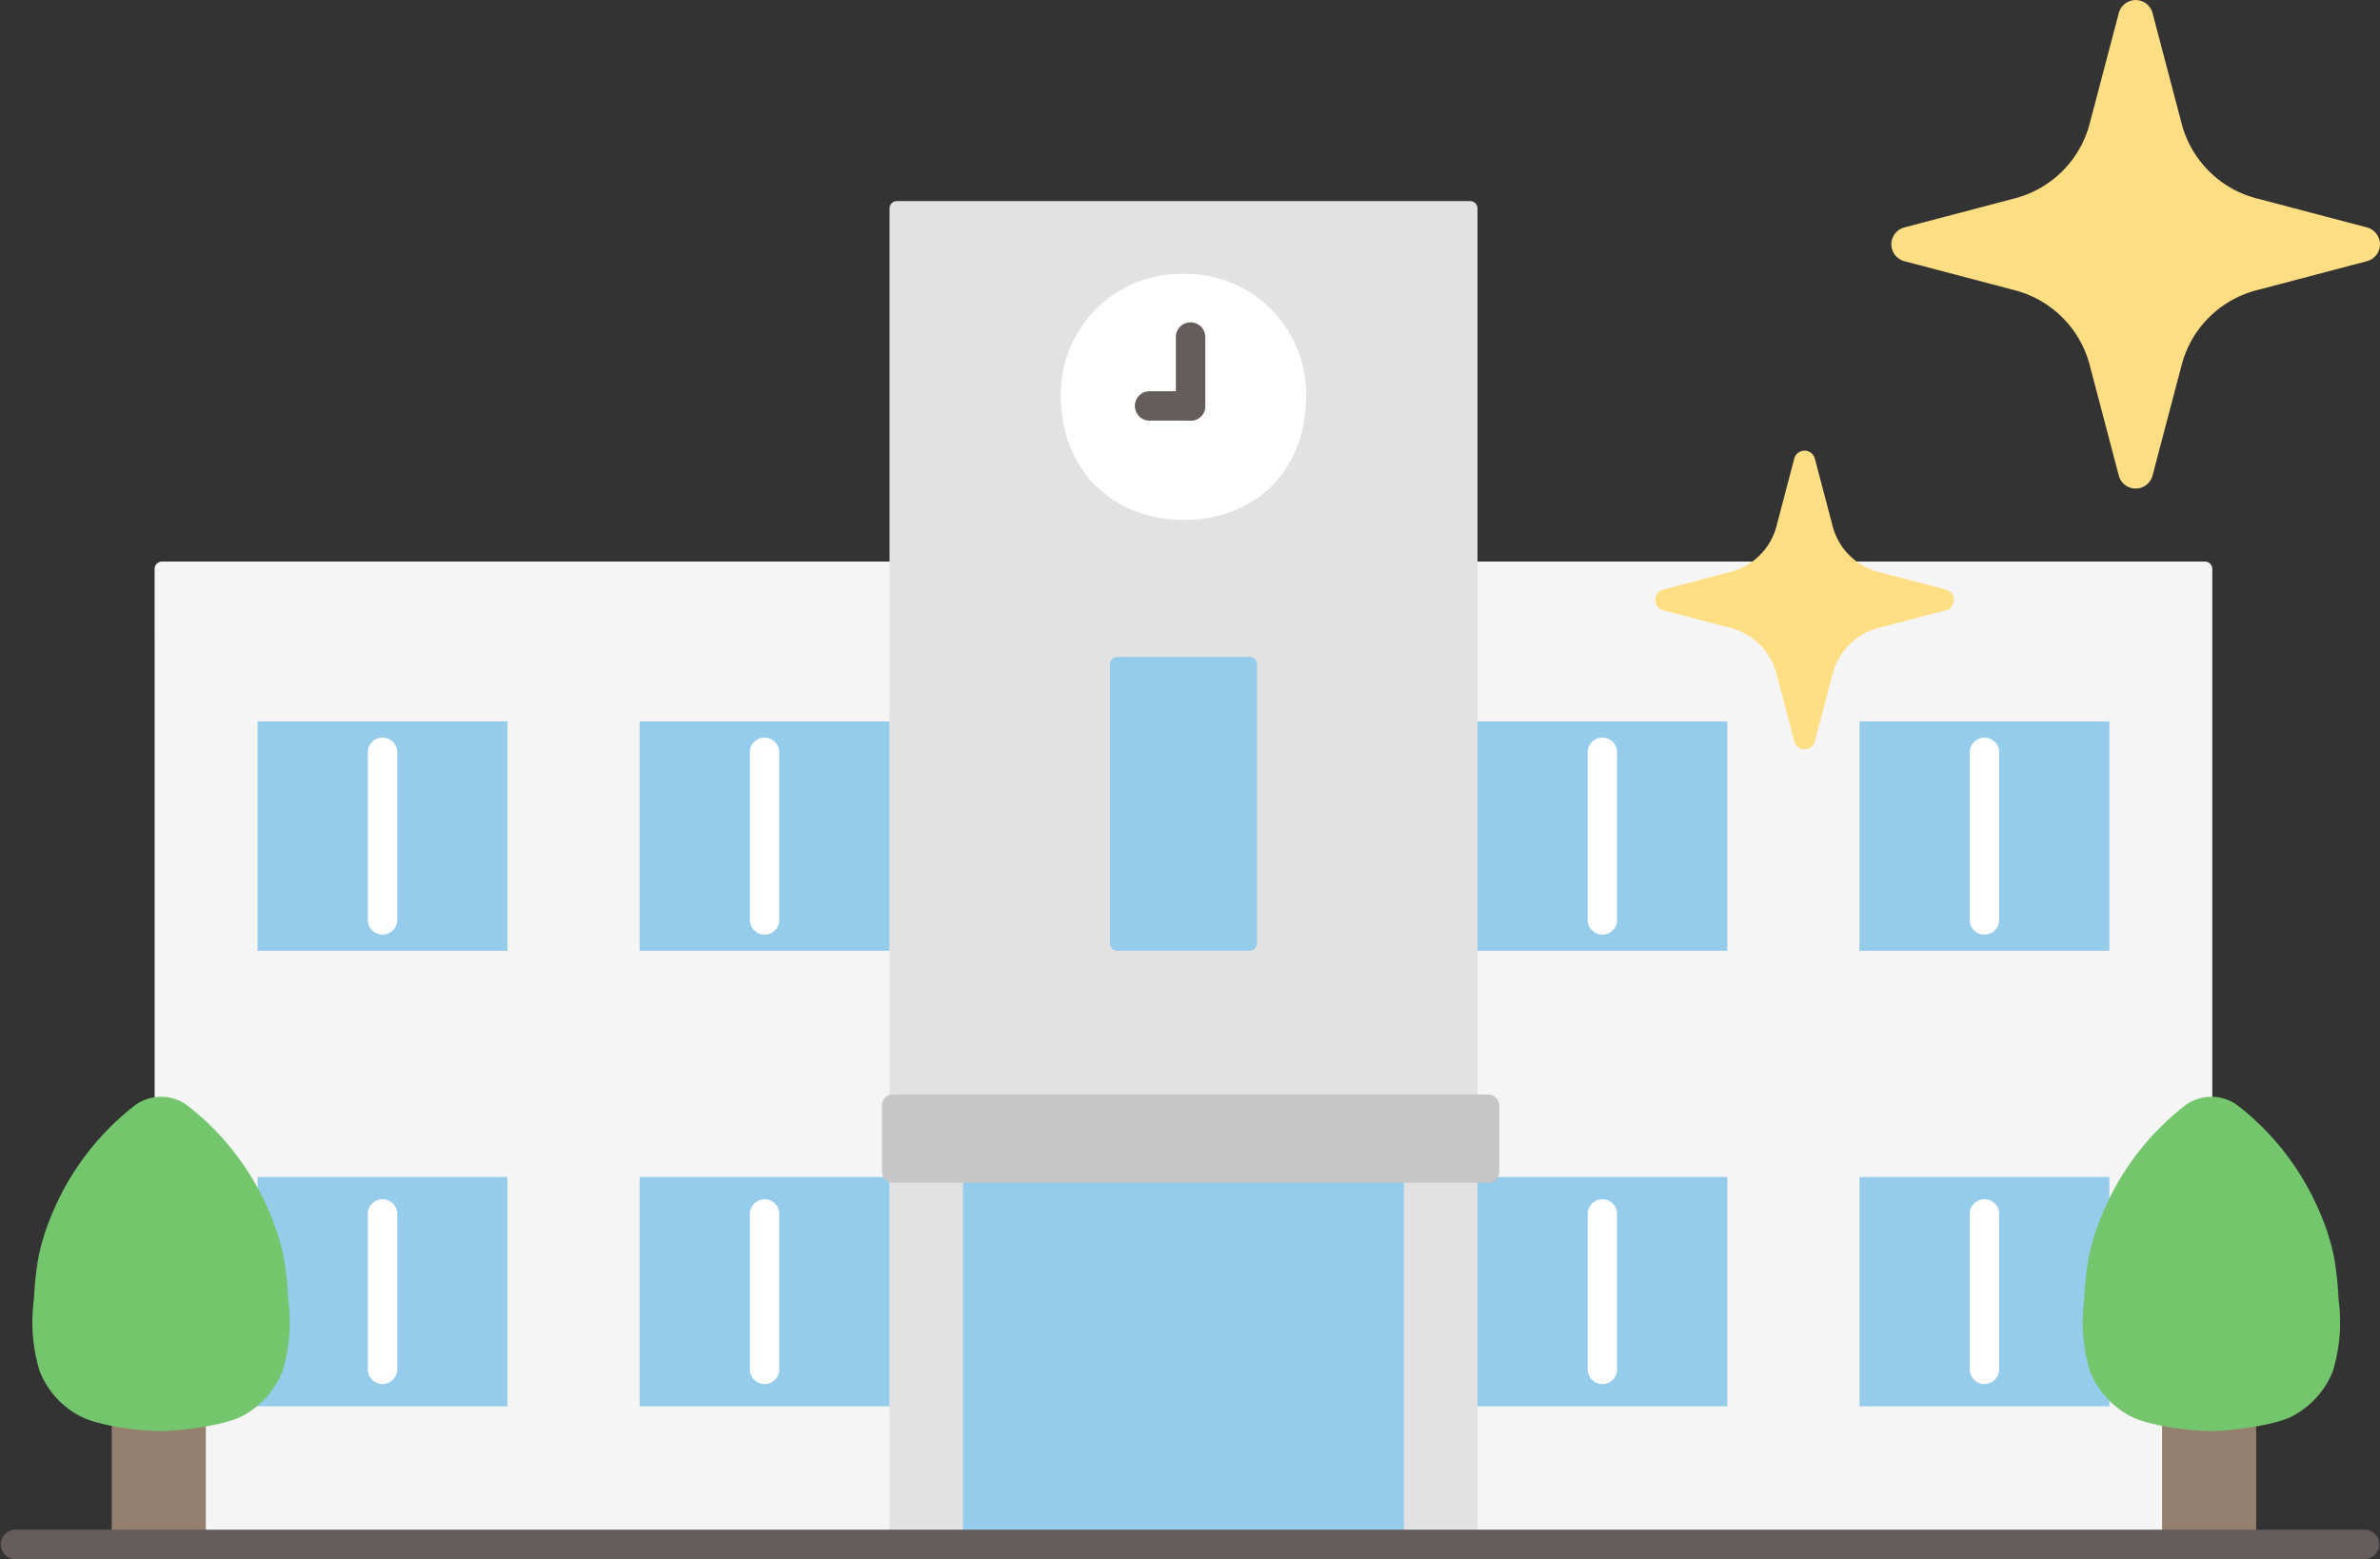 <svg xmlns="http://www.w3.org/2000/svg" width="225.741" height="147.91" viewBox="0 0 225.741 147.91">
  <rect x="0" y="0" width="225.741" height="147.91" fill="#333333" stroke="none"/>
  <g id="グループ_8380" data-name="グループ 8380" transform="translate(-1259 -2795.923)">
    <g id="c" transform="translate(1259 2815)">
      <path id="パス_12760" data-name="パス 12760" d="M21.042,56.668V142.3H216.209V49.762a.7.7,0,0,0-.7-.7H21.739a.7.7,0,0,0-.7.7v6.91Z" transform="translate(-6.375 -14.864)" fill="#f5f5f5"/>
      <path id="パス_12761" data-name="パス 12761" d="M121.048,127.437V.7a.7.7,0,0,1,.7-.7h54.368a.7.7,0,0,1,.7.7v126.74" transform="translate(-36.675)" fill="#e2e2e2"/>
      <path id="パス_12762" data-name="パス 12762" d="M172.869,134.554V131.61H131.048v35.7h41.821V134.554Z" transform="translate(-39.704 -39.875)" fill="#95cbeb"/>
      <path id="パス_12763" data-name="パス 12763" d="M224.75,136.313c0-1.152,0-2.318,0-3.483h-23.7v21.753c5.806,0,14.585,0,23.7,0,0,0,0-8.67,0-18.268Z" transform="translate(-60.913 -40.244)" fill="#95cbeb"/>
      <path id="パス_12764" data-name="パス 12764" d="M87.038,136.313c0-1.152,0-2.318,0-3.483h23.7v21.753c-5.806,0-14.585,0-23.7,0,0,0,0-8.67,0-18.268Z" transform="translate(-26.37 -40.244)" fill="#95cbeb"/>
      <path id="パス_12765" data-name="パス 12765" d="M87.038,74.313c0-1.152,0-2.318,0-3.483h23.7V92.583c-5.806,0-14.585,0-23.7,0,0,0,0-8.67,0-18.268Z" transform="translate(-26.37 -21.46)" fill="#95cbeb"/>
      <path id="パス_12766" data-name="パス 12766" d="M218.836,152.086V137.1a1.4,1.4,0,0,0-2.788,0v14.986a1.4,1.4,0,0,0,2.788,0Z" transform="translate(-65.457 -41.13)" fill="#fff"/>
      <path id="パス_12767" data-name="パス 12767" d="M276.739,136.313c0-1.152,0-2.318,0-3.483h-23.7v21.753c5.806,0,14.585,0,23.7,0,0,0,0-8.67,0-18.268Z" transform="translate(-76.664 -40.244)" fill="#95cbeb"/>
      <path id="パス_12768" data-name="パス 12768" d="M270.826,152.086V137.1a1.4,1.4,0,0,0-2.788,0v14.986a1.4,1.4,0,0,0,2.788,0Z" transform="translate(-81.209 -41.13)" fill="#fff"/>
      <path id="パス_12769" data-name="パス 12769" d="M224.75,74.313c0-1.152,0-2.318,0-3.483h-23.7V92.583c5.806,0,14.585,0,23.7,0,0,0,0-8.67,0-18.268Z" transform="translate(-60.913 -21.46)" fill="#95cbeb"/>
      <path id="パス_12770" data-name="パス 12770" d="M218.836,90.414V74.266a1.4,1.4,0,0,0-2.788,0V90.414a1.4,1.4,0,0,0,2.788,0Z" transform="translate(-65.457 -22.093)" fill="#fff"/>
      <path id="パス_12771" data-name="パス 12771" d="M276.739,74.313c0-1.152,0-2.318,0-3.483h-23.7V92.583c5.806,0,14.585,0,23.7,0,0,0,0-8.67,0-18.268Z" transform="translate(-76.664 -21.46)" fill="#95cbeb"/>
      <path id="パス_12772" data-name="パス 12772" d="M155.987,9.91a11.4,11.4,0,0,0-11.629,11.558c0,6.973,4.855,11.775,11.63,11.775,7.036,0,11.63-4.846,11.63-11.775A11.394,11.394,0,0,0,155.987,9.91Z" transform="translate(-43.737 -3.002)" fill="#fff"/>
      <path id="パス_12773" data-name="パス 12773" d="M270.826,90.414V74.266a1.4,1.4,0,0,0-2.788,0V90.414a1.4,1.4,0,0,0,2.788,0Z" transform="translate(-81.209 -22.093)" fill="#fff"/>
      <path id="パス_12774" data-name="パス 12774" d="M162.8,24.433V17.895a1.394,1.394,0,0,0-2.788,0v6.538a1.394,1.394,0,0,0,2.788,0Z" transform="translate(-48.481 -4.999)" fill="#645d5c"/>
      <path id="パス_12775" data-name="パス 12775" d="M155.824,28.669h3.894a1.394,1.394,0,1,0,0-2.788h-3.894a1.394,1.394,0,1,0,0,2.788Z" transform="translate(-46.788 -7.841)" fill="#645d5c"/>
      <path id="パス_12776" data-name="パス 12776" d="M104.831,152.086V137.1a1.4,1.4,0,0,0-2.788,0v14.986a1.4,1.4,0,0,0,2.788,0Z" transform="translate(-30.917 -41.13)" fill="#fff"/>
      <path id="パス_12777" data-name="パス 12777" d="M35.048,136.313c0-1.152,0-2.318,0-3.483h23.7v21.753c-5.806,0-14.585,0-23.7,0,0,0,0-8.67,0-18.268Z" transform="translate(-10.618 -40.244)" fill="#95cbeb"/>
      <path id="パス_12778" data-name="パス 12778" d="M52.841,152.086V137.1a1.4,1.4,0,0,0-2.788,0v14.986a1.4,1.4,0,0,0,2.788,0Z" transform="translate(-15.165 -41.13)" fill="#fff"/>
      <path id="パス_12779" data-name="パス 12779" d="M104.831,90.414V74.266a1.4,1.4,0,0,0-2.788,0V90.414a1.4,1.4,0,0,0,2.788,0Z" transform="translate(-30.917 -22.093)" fill="#fff"/>
      <path id="パス_12780" data-name="パス 12780" d="M35.048,74.313c0-1.152,0-2.318,0-3.483h23.7V92.583c-5.806,0-14.585,0-23.7,0,0,0,0-8.67,0-18.268Z" transform="translate(-10.618 -21.46)" fill="#95cbeb"/>
      <path id="パス_12781" data-name="パス 12781" d="M52.841,90.414V74.266a1.4,1.4,0,0,0-2.788,0V90.414a1.4,1.4,0,0,0,2.788,0Z" transform="translate(-15.165 -22.093)" fill="#fff"/>
      <path id="パス_12782" data-name="パス 12782" d="M15.209,176.887V164.036h8.922v12.851" transform="translate(-4.608 -49.699)" fill="#957f6e"/>
      <path id="パス_12783" data-name="パス 12783" d="M19.186,122.784a4.183,4.183,0,0,0-5.115,0A25.339,25.339,0,0,0,6.134,133.4a20.464,20.464,0,0,0-1.168,3.907,32.729,32.729,0,0,0-.4,3.864,15.961,15.961,0,0,0,.546,6.774,8.234,8.234,0,0,0,3.9,4.3c1.761.9,5.644,1.381,7.618,1.381,1.488,0,5.856-.478,7.618-1.381a8.231,8.231,0,0,0,3.9-4.3,15.95,15.95,0,0,0,.546-6.774,32.744,32.744,0,0,0-.4-3.864,20.413,20.413,0,0,0-1.168-3.907,25.323,25.323,0,0,0-7.94-10.617Z" transform="translate(-1.351 -36.936)" fill="#74c66d"/>
      <path id="パス_12784" data-name="パス 12784" d="M294.209,176.887V164.036h8.922v12.851" transform="translate(-89.138 -49.699)" fill="#957f6e"/>
      <path id="パス_12785" data-name="パス 12785" d="M298.186,122.784a4.183,4.183,0,0,0-5.115,0,25.339,25.339,0,0,0-7.936,10.616,20.467,20.467,0,0,0-1.168,3.907,32.736,32.736,0,0,0-.4,3.864,15.961,15.961,0,0,0,.546,6.774,8.234,8.234,0,0,0,3.9,4.3c1.761.9,5.645,1.381,7.618,1.381,1.488,0,5.856-.478,7.618-1.381a8.231,8.231,0,0,0,3.9-4.3,15.949,15.949,0,0,0,.546-6.774,32.744,32.744,0,0,0-.4-3.864,20.416,20.416,0,0,0-1.168-3.907,25.323,25.323,0,0,0-7.94-10.617Z" transform="translate(-85.881 -36.936)" fill="#74c66d"/>
      <path id="パス_12786" data-name="パス 12786" d="M1.347,183.621H224.394a1.4,1.4,0,0,0,0-2.788H1.347a1.4,1.4,0,0,0,0,2.788Z" transform="translate(0 -54.788)" fill="#645d5c"/>
      <path id="パス_12787" data-name="パス 12787" d="M164.291,62.04H151.745a.7.7,0,0,0-.7.7V89.223a.7.7,0,0,0,.7.7h12.539a.7.7,0,0,0,.7-.695c0-3.845,0-22.146,0-26.493a.694.694,0,0,0-.7-.693Z" transform="translate(-45.764 -18.797)" fill="#95cbeb"/>
      <rect id="長方形_1318" data-name="長方形 1318" width="58.55" height="8.364" rx="1" transform="translate(83.654 84.765)" fill="#c6c6c6"/>
    </g>
    <g id="キラキラアイコン5" transform="translate(1407.588 2795.923)">
      <path id="パス_12788" data-name="パス 12788" d="M214.756,21.578l-10.5-2.765a9.929,9.929,0,0,1-7.077-7.075l-2.764-10.5a1.655,1.655,0,0,0-3.2,0l-2.764,10.5a9.929,9.929,0,0,1-7.077,7.075l-10.5,2.765a1.656,1.656,0,0,0,0,3.2l10.5,2.765a9.927,9.927,0,0,1,7.077,7.075l2.764,10.5a1.655,1.655,0,0,0,3.2,0l2.764-10.5a9.927,9.927,0,0,1,7.077-7.075l10.5-2.765a1.656,1.656,0,0,0,0-3.2Z" transform="translate(-138.837)" fill="#ffde84"/>
      <path id="パス_12789" data-name="パス 12789" d="M35.98,321.179l-6.417-1.689a6.064,6.064,0,0,1-4.323-4.321l-1.69-6.417a1.01,1.01,0,0,0-1.955,0l-1.688,6.417a6.068,6.068,0,0,1-4.324,4.321l-6.417,1.689a1.012,1.012,0,0,0,0,1.957l6.417,1.688a6.067,6.067,0,0,1,4.324,4.322l1.688,6.417a1.01,1.01,0,0,0,1.955,0l1.69-6.417a6.064,6.064,0,0,1,4.323-4.322l6.417-1.688a1.012,1.012,0,0,0,0-1.957Z" transform="translate(0 -265.241)" fill="#ffde84"/>
    </g>
  </g>
</svg>
